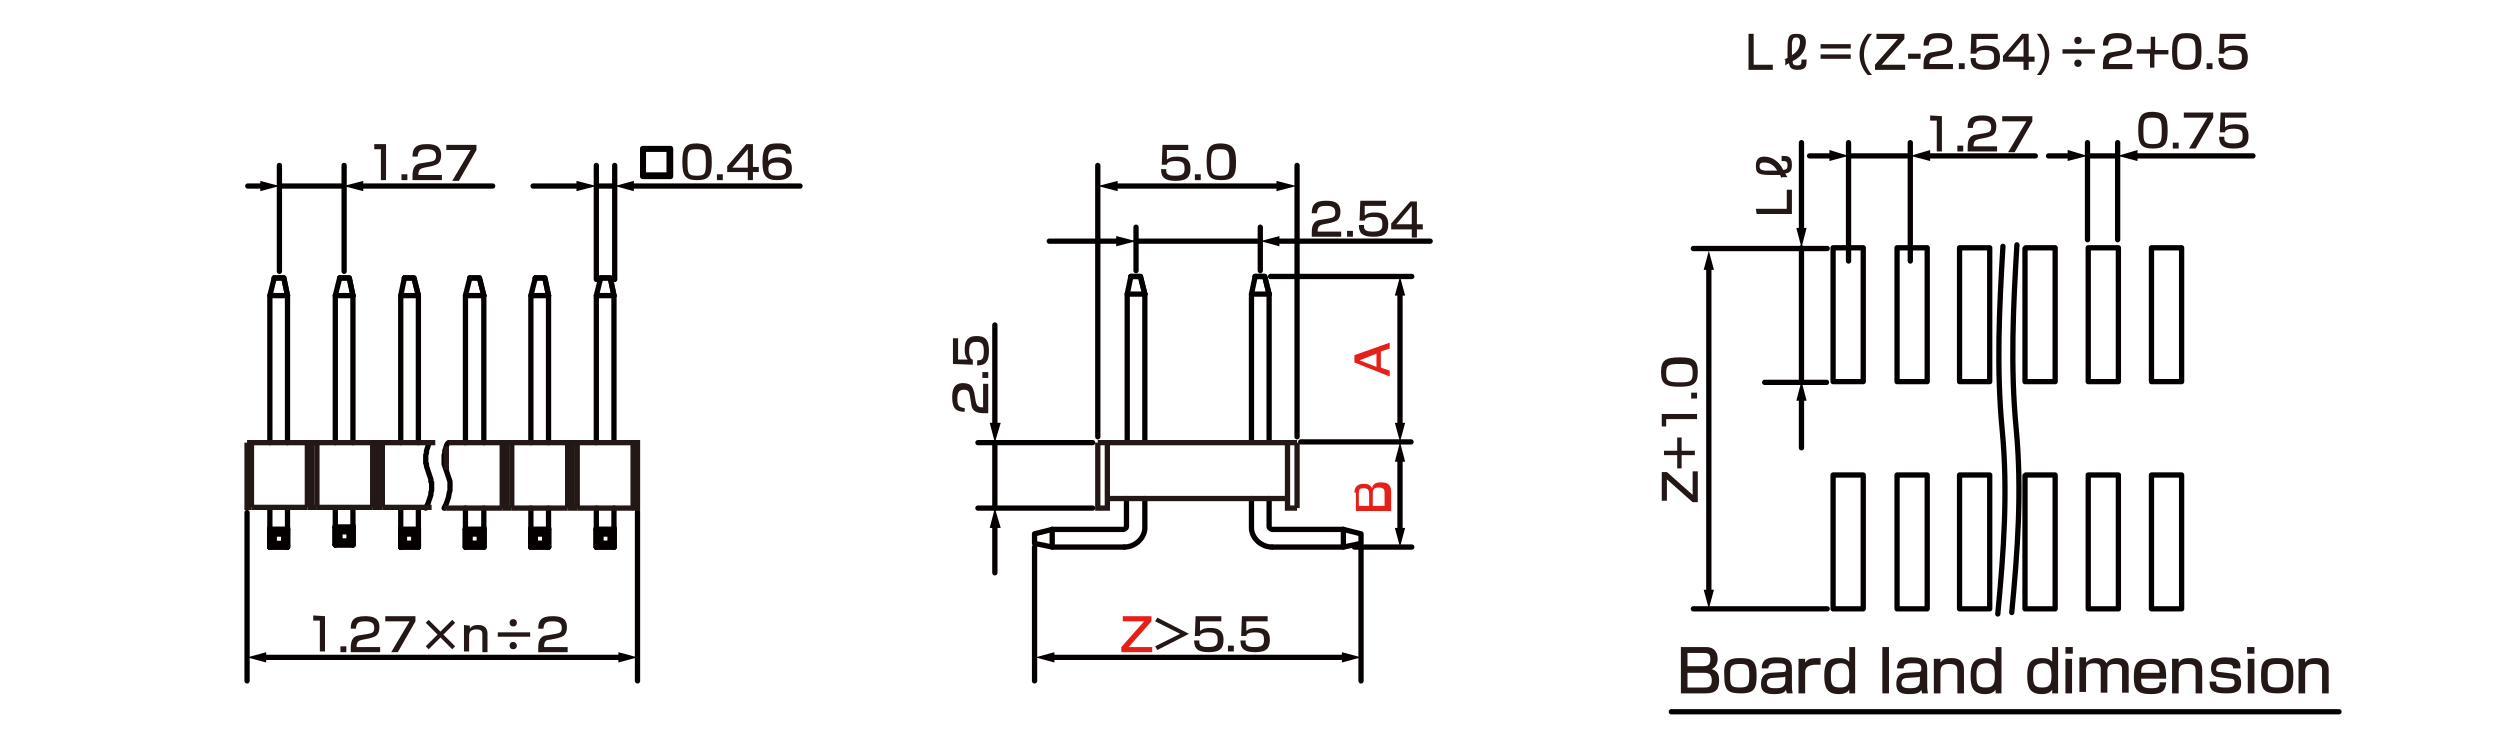 <?xml version="1.0" encoding="utf-8"?>
<!-- Generator: Adobe Illustrator 24.2.3, SVG Export Plug-In . SVG Version: 6.00 Build 0)  -->
<svg version="1.1" id="レイヤー_1" xmlns="http://www.w3.org/2000/svg" xmlns:xlink="http://www.w3.org/1999/xlink" x="0px" width="340" height="99.6"
	 y="0px" viewBox="0 0 340 99.6" style="enable-background:new 0 0 340 99.6;" xml:space="preserve">
<style type="text/css">
	.st0{fill:none;stroke:#040000;stroke-width:0.72;stroke-linecap:round;stroke-linejoin:round;stroke-miterlimit:10;}
	.st1{fill:#231815;}
	.st2{fill:none;stroke:#040000;stroke-width:0.72;stroke-linecap:round;stroke-linejoin:round;}
	.st3{fill:#040000;}
	.st4{fill:#E61F19;}
	.st5{fill:none;stroke:#231815;stroke-width:0.72;stroke-miterlimit:10;}
</style>
<g id="MH0305">
	<g>
		<path class="st0" d="M91.2,20.2V24h-3.8v-3.8H91.2z M87.5,20.3v3.5H91v-3.5H87.5z"/>
	</g>
	<g>
		<path class="st1" d="M180,30.5c-0.4,0.1-0.8,0.2-0.8,0.9v0.1h3.2v0.7h-4v-0.5c0-0.8,0.1-1.7,1.2-1.8l1.2-0.2
			c0.5-0.1,0.8-0.2,0.8-0.8c0-0.6-0.3-0.9-1.2-0.9c-1,0-1.2,0.2-1.3,1h-0.7c0-1,0.3-1.7,1.9-1.7c0.9,0,2,0.1,2,1.5
			c0,0.6-0.2,1-0.5,1.2c-0.2,0.1-0.4,0.2-0.8,0.3L180,30.5z"/>
		<path class="st1" d="M184,31.4v0.8h-0.8v-0.8C183.2,31.4,184,31.4,184,31.4z"/>
		<path class="st1" d="M188.5,27.4V28h-2.9v1.3c0.2-0.1,0.4-0.4,1.4-0.4s1.8,0.3,1.8,1.6c0,1.1-0.4,1.7-2,1.7c-1.4,0-2-0.4-2-1.6
			h0.7c0,0.5,0,0.9,1.2,0.9c0.9,0,1.3-0.2,1.3-0.9c0-0.6,0-1.1-1.2-1.1c-1,0-1.2,0.3-1.2,0.5h-0.7l0.1-2.7h3.5V27.4z"/>
		<path class="st1" d="M192.7,27.4v3.1h0.8v0.7h-0.8v1.1H192v-1.1h-2.8v-0.8l2.6-3H192.7z M192,28l-2.1,2.5h2.1V28z"/>
	</g>
	<g>
		<path class="st1" d="M96.8,22.1c0,1.8-0.4,2.4-2,2.4s-2-0.6-2-2.5s0.4-2.5,2-2.5C96.5,19.6,96.8,20.2,96.8,22.1z M93.5,22.1
			c0,1.5,0.1,1.8,1.3,1.8c1.1,0,1.2-0.3,1.2-1.8c0-1.6-0.2-1.8-1.3-1.8C93.6,20.3,93.5,20.5,93.5,22.1z"/>
		<path class="st1" d="M98.3,23.7v0.8h-0.8v-0.8H98.3z"/>
		<path class="st1" d="M102.4,19.6v3.1h0.8v0.7h-0.8v1.1h-0.7v-1.1h-2.8v-0.8l2.6-3C101.5,19.6,102.4,19.6,102.4,19.6z M101.7,20.3
			l-2.1,2.5h2.1V20.3z"/>
		<path class="st1" d="M106.9,21c0-0.3,0-0.7-1.1-0.7c-0.8,0-1.1,0.2-1.2,0.5c-0.1,0.2-0.2,0.5-0.1,1.1c0.3-0.4,0.9-0.5,1.4-0.5
			c0.8,0,1.8,0.2,1.8,1.5c0,1.1-0.6,1.6-2,1.6c-1.6,0-2-0.7-2-2.5c0-2.3,0.8-2.5,2.1-2.5c0.6,0,1.8,0,1.8,1.4h-0.7V21z M104.5,23
			c0,0.8,0.6,0.9,1.2,0.9c1.1,0,1.2-0.3,1.2-0.9c0-0.5-0.2-0.9-1.2-0.9C104.6,22.1,104.5,22.5,104.5,23z"/>
	</g>
	<g>
		<path class="st1" d="M132.7,54.6c0.1,0.4,0.2,0.8,0.9,0.8h0.1v-3.2h0.7v4h-0.5c-0.8,0-1.7-0.1-1.8-1.2l-0.2-1.2
			c-0.1-0.5-0.2-0.8-0.8-0.8s-0.9,0.3-0.9,1.2c0,1,0.2,1.2,1,1.3V56c-1,0-1.7-0.3-1.7-1.9c0-0.9,0.1-2,1.5-2c0.6,0,1,0.2,1.2,0.5
			c0.1,0.2,0.2,0.4,0.3,0.8L132.7,54.6z"/>
		<path class="st1" d="M133.6,50.6h0.8v0.8h-0.8V50.6z"/>
		<path class="st1" d="M129.6,46h0.7v2.9h1.3c-0.1-0.2-0.4-0.4-0.4-1.4s0.3-1.8,1.6-1.8c1.1,0,1.7,0.4,1.7,2c0,1.4-0.4,2-1.6,2V49
			c0.5,0,0.9,0,0.9-1.2c0-0.9-0.2-1.3-0.9-1.3c-0.6,0-1.1,0-1.1,1.2c0,1,0.3,1.2,0.5,1.2v0.7l-2.7-0.1V46z"/>
	</g>
	<g>
		<path class="st1" d="M161.6,19.7v0.7h-2.9v1.3c0.2-0.1,0.4-0.4,1.4-0.4s1.8,0.3,1.8,1.6c0,1.1-0.4,1.7-2,1.7c-1.4,0-2-0.4-2-1.6
			h0.7c0,0.5,0,0.9,1.2,0.9c0.9,0,1.3-0.2,1.3-0.9c0-0.6,0-1.1-1.2-1.1c-1,0-1.2,0.3-1.2,0.5H158l0.1-2.7H161.6z"/>
		<path class="st1" d="M163.3,23.7v0.8h-0.8v-0.8H163.3z"/>
		<path class="st1" d="M168.1,22.1c0,1.8-0.4,2.4-2,2.4s-2-0.6-2-2.5s0.4-2.5,2-2.5C167.7,19.6,168.1,20.2,168.1,22.1z M164.7,22.1
			c0,1.5,0.1,1.8,1.3,1.8c1.1,0,1.2-0.3,1.2-1.8c0-1.6-0.2-1.8-1.3-1.8C164.9,20.3,164.7,20.5,164.7,22.1z"/>
	</g>
	<line class="st0" x1="38" y1="25.3" x2="46.7" y2="25.3"/>
	<line class="st0" x1="46.8" y1="36.9" x2="46.8" y2="22.5"/>
	<line class="st0" x1="38" y1="36.9" x2="38" y2="22.5"/>
	<line class="st0" x1="81.1" y1="25.3" x2="83.6" y2="25.3"/>
	<line class="st0" x1="83.6" y1="38" x2="83.6" y2="22.5"/>
	<line class="st0" x1="81.1" y1="38" x2="81.1" y2="22.5"/>
	<line class="st0" x1="86.7" y1="69.6" x2="86.7" y2="92.6"/>
	<line class="st0" x1="33.6" y1="69.7" x2="33.6" y2="92.6"/>
	<g>
		<path class="st0" d="M39.1,40.2v20V40.2z"/>
		<line class="st0" x1="36.7" y1="40.2" x2="36.7" y2="60.2"/>
		<polyline class="st0" points="37.3,37.8 38.6,37.8 39.1,40.2 		"/>
		<polygon class="st0" points="39.1,40.2 36.7,40.2 37.3,37.8 36.7,40.2 		"/>
		<polyline class="st0" points="39.1,40.2 38.6,37.8 37.3,37.8 		"/>
	</g>
	<g>
		<line class="st0" x1="37.3" y1="72.6" x2="36.7" y2="72"/>
		<line class="st0" x1="37.3" y1="73.9" x2="36.7" y2="74.4"/>
		<line class="st0" x1="36.7" y1="72" x2="39.1" y2="72"/>
		<polyline class="st0" points="36.7,72 36.7,74.4 39.1,74.4 		"/>
		<line class="st0" x1="37.3" y1="72.6" x2="38.6" y2="72.6"/>
		<polyline class="st0" points="37.3,72.6 37.3,73.9 38.6,73.9 		"/>
		<polyline class="st0" points="39.1,72 38.6,72.6 38.6,73.9 		"/>
		<line class="st0" x1="38.6" y1="73.9" x2="39.1" y2="74.4"/>
		<polyline class="st0" points="39.1,71.8 39.1,74.4 39.1,72 		"/>
		<line class="st0" x1="36.7" y1="71.8" x2="36.7" y2="74.4"/>
		<line class="st0" x1="37.3" y1="72.6" x2="36.7" y2="72"/>
		<line class="st0" x1="37.3" y1="73.9" x2="36.7" y2="74.4"/>
		<line class="st0" x1="36.7" y1="72" x2="39.1" y2="72"/>
		<polyline class="st0" points="36.7,72 36.7,74.4 39.1,74.4 		"/>
		<line class="st0" x1="37.3" y1="72.6" x2="38.6" y2="72.6"/>
		<polyline class="st0" points="39.1,74.4 39.1,72 38.6,72.6 38.6,73.9 		"/>
		<line class="st0" x1="36.7" y1="69.1" x2="36.7" y2="74.4"/>
		<line class="st0" x1="39.1" y1="71.8" x2="39.1" y2="74.4"/>
		<line class="st0" x1="39.1" y1="69.1" x2="39.1" y2="74.4"/>
	</g>
	<g>
		<path class="st0" d="M48,40.2v20V40.2z"/>
		<line class="st0" x1="45.6" y1="40.2" x2="45.6" y2="60.2"/>
		<polyline class="st0" points="46.2,37.8 47.5,37.8 48,40.2 		"/>
		<polygon class="st0" points="48,40.2 45.6,40.2 46.2,37.8 45.6,40.2 		"/>
		<polyline class="st0" points="48,40.2 47.5,37.8 46.2,37.8 		"/>
	</g>
	<g>
		<line class="st0" x1="46.2" y1="72.3" x2="45.6" y2="71.7"/>
		<line class="st0" x1="46.2" y1="73.6" x2="45.6" y2="74.1"/>
		<line class="st0" x1="45.6" y1="71.7" x2="48" y2="71.7"/>
		<polyline class="st0" points="45.6,71.7 45.6,74.1 48,74.1 		"/>
		<line class="st0" x1="46.2" y1="72.3" x2="47.5" y2="72.3"/>
		<polyline class="st0" points="46.2,72.3 46.2,73.6 47.5,73.6 		"/>
		<polyline class="st0" points="48,71.7 47.5,72.3 47.5,73.6 		"/>
		<line class="st0" x1="47.5" y1="73.6" x2="48" y2="74.1"/>
		<polyline class="st0" points="48,71.5 48,74.1 48,71.7 		"/>
		<line class="st0" x1="45.6" y1="71.5" x2="45.6" y2="74.1"/>
		<line class="st0" x1="46.2" y1="72.3" x2="45.6" y2="71.7"/>
		<line class="st0" x1="46.2" y1="73.6" x2="45.6" y2="74.1"/>
		<line class="st0" x1="45.6" y1="71.7" x2="48" y2="71.7"/>
		<polyline class="st0" points="45.6,71.7 45.6,74.1 48,74.1 		"/>
		<line class="st0" x1="46.2" y1="72.3" x2="47.5" y2="72.3"/>
		<polyline class="st0" points="46.2,72.3 46.2,73.6 47.5,73.6 		"/>
		<polyline class="st0" points="48,74.1 48,71.7 47.5,72.3 47.5,73.6 		"/>
		<line class="st0" x1="45.6" y1="69.1" x2="45.6" y2="74.1"/>
		<line class="st0" x1="48" y1="71.5" x2="48" y2="74.1"/>
		<line class="st0" x1="48" y1="69.1" x2="48" y2="74.1"/>
	</g>
	<g>
		<path class="st0" d="M56.9,40.2v20V40.2z"/>
		<line class="st0" x1="54.5" y1="40.2" x2="54.5" y2="60.2"/>
		<polyline class="st0" points="55,37.8 56.3,37.8 56.9,40.2 		"/>
		<polygon class="st0" points="56.9,40.2 54.5,40.2 55,37.8 54.5,40.2 		"/>
		<polyline class="st0" points="56.9,40.2 56.3,37.8 55,37.8 		"/>
	</g>
	<g>
		<line class="st0" x1="55" y1="72.6" x2="54.5" y2="72"/>
		<line class="st0" x1="55" y1="73.9" x2="54.5" y2="74.4"/>
		<line class="st0" x1="54.5" y1="72" x2="56.9" y2="72"/>
		<polyline class="st0" points="54.5,72 54.5,74.4 56.9,74.4 		"/>
		<line class="st0" x1="55" y1="72.6" x2="56.3" y2="72.6"/>
		<polyline class="st0" points="55,72.6 55,73.9 56.3,73.9 		"/>
		<polyline class="st0" points="56.9,72 56.3,72.6 56.3,73.9 		"/>
		<line class="st0" x1="56.3" y1="73.9" x2="56.9" y2="74.4"/>
		<polyline class="st0" points="56.9,71.8 56.9,74.4 56.9,72 		"/>
		<line class="st0" x1="54.5" y1="71.8" x2="54.5" y2="74.4"/>
		<line class="st0" x1="55" y1="72.6" x2="54.5" y2="72"/>
		<line class="st0" x1="55" y1="73.9" x2="54.5" y2="74.4"/>
		<line class="st0" x1="54.5" y1="72" x2="56.9" y2="72"/>
		<polyline class="st0" points="54.5,72 54.5,74.4 56.9,74.4 		"/>
		<line class="st0" x1="55" y1="72.6" x2="56.3" y2="72.6"/>
		<polyline class="st0" points="55,72.6 55,73.9 56.3,73.9 		"/>
		<polyline class="st0" points="56.9,74.4 56.9,72 56.3,72.6 56.3,73.9 		"/>
		<line class="st0" x1="54.5" y1="69.1" x2="54.5" y2="74.4"/>
		<line class="st0" x1="56.9" y1="71.8" x2="56.9" y2="74.4"/>
		<line class="st0" x1="56.9" y1="69.1" x2="56.9" y2="74.4"/>
	</g>
	<g>
		<path class="st0" d="M65.8,40.2v20V40.2z"/>
		<line class="st0" x1="63.3" y1="40.2" x2="63.3" y2="60.2"/>
		<polyline class="st0" points="63.9,37.8 65.2,37.8 65.8,40.2 		"/>
		<polygon class="st0" points="65.8,40.2 63.3,40.2 63.9,37.8 63.3,40.2 		"/>
		<polyline class="st0" points="65.8,40.2 65.2,37.8 63.9,37.8 		"/>
	</g>
	<g>
		<line class="st0" x1="63.9" y1="72.6" x2="63.3" y2="72"/>
		<line class="st0" x1="63.9" y1="73.9" x2="63.3" y2="74.4"/>
		<line class="st0" x1="63.3" y1="72" x2="65.8" y2="72"/>
		<polyline class="st0" points="63.3,72 63.3,74.4 65.8,74.4 		"/>
		<line class="st0" x1="63.9" y1="72.6" x2="65.2" y2="72.6"/>
		<polyline class="st0" points="63.9,72.6 63.9,73.9 65.2,73.9 		"/>
		<polyline class="st0" points="65.8,72 65.2,72.6 65.2,73.9 		"/>
		<line class="st0" x1="65.2" y1="73.9" x2="65.8" y2="74.4"/>
		<polyline class="st0" points="65.8,71.8 65.8,74.4 65.8,72 		"/>
		<line class="st0" x1="63.3" y1="71.8" x2="63.3" y2="74.4"/>
		<line class="st0" x1="63.9" y1="72.6" x2="63.3" y2="72"/>
		<line class="st0" x1="63.9" y1="73.9" x2="63.3" y2="74.4"/>
		<line class="st0" x1="63.3" y1="72" x2="65.8" y2="72"/>
		<polyline class="st0" points="63.3,72 63.3,74.4 65.8,74.4 		"/>
		<line class="st0" x1="63.9" y1="72.6" x2="65.2" y2="72.6"/>
		<polyline class="st0" points="63.9,72.6 63.9,73.9 65.2,73.9 		"/>
		<polyline class="st0" points="65.8,74.4 65.8,72 65.2,72.6 65.2,73.9 		"/>
		<line class="st0" x1="63.3" y1="69.1" x2="63.3" y2="74.4"/>
		<line class="st0" x1="65.8" y1="71.8" x2="65.8" y2="74.4"/>
		<line class="st0" x1="65.8" y1="69.1" x2="65.8" y2="74.4"/>
	</g>
	<g>
		<path class="st0" d="M74.6,40.2v20V40.2z"/>
		<line class="st0" x1="72.2" y1="40.2" x2="72.2" y2="60.2"/>
		<polyline class="st0" points="72.8,37.8 74.1,37.8 74.6,40.2 		"/>
		<polygon class="st0" points="74.6,40.2 72.2,40.2 72.8,37.8 72.2,40.2 		"/>
		<polyline class="st0" points="74.6,40.2 74.1,37.8 72.8,37.8 		"/>
	</g>
	<g>
		<line class="st0" x1="72.8" y1="72.6" x2="72.2" y2="72"/>
		<line class="st0" x1="72.8" y1="73.9" x2="72.2" y2="74.4"/>
		<line class="st0" x1="72.2" y1="72" x2="74.6" y2="72"/>
		<polyline class="st0" points="72.2,72 72.2,74.4 74.6,74.4 		"/>
		<line class="st0" x1="72.8" y1="72.6" x2="74.1" y2="72.6"/>
		<polyline class="st0" points="72.8,72.6 72.8,73.9 74.1,73.9 		"/>
		<polyline class="st0" points="74.6,72 74.1,72.6 74.1,73.9 		"/>
		<line class="st0" x1="74.1" y1="73.9" x2="74.6" y2="74.4"/>
		<polyline class="st0" points="74.6,71.8 74.6,74.4 74.6,72 		"/>
		<line class="st0" x1="72.2" y1="71.8" x2="72.2" y2="74.4"/>
		<line class="st0" x1="72.8" y1="72.6" x2="72.2" y2="72"/>
		<line class="st0" x1="72.8" y1="73.9" x2="72.2" y2="74.4"/>
		<line class="st0" x1="72.2" y1="72" x2="74.6" y2="72"/>
		<polyline class="st0" points="72.2,72 72.2,74.4 74.6,74.4 		"/>
		<line class="st0" x1="72.8" y1="72.6" x2="74.1" y2="72.6"/>
		<polyline class="st0" points="72.8,72.6 72.8,73.9 74.1,73.9 		"/>
		<polyline class="st0" points="74.6,74.4 74.6,72 74.1,72.6 74.1,73.9 		"/>
		<line class="st0" x1="72.2" y1="69.1" x2="72.2" y2="74.4"/>
		<line class="st0" x1="74.6" y1="71.8" x2="74.6" y2="74.4"/>
		<line class="st0" x1="74.6" y1="69.1" x2="74.6" y2="74.4"/>
	</g>
	<g>
		<path class="st0" d="M83.5,40.4v19.7V40.4z"/>
		<line class="st0" x1="81.1" y1="40.2" x2="81.1" y2="60.2"/>
		<polyline class="st0" points="81.7,37.8 83,37.8 83.5,40.2 		"/>
		<polygon class="st0" points="83.5,40.2 81.1,40.2 81.7,37.8 81.1,40.2 		"/>
		<polyline class="st0" points="83.5,40.2 83,37.8 81.7,37.8 		"/>
	</g>
	<g>
		<line class="st0" x1="81.7" y1="72.6" x2="81.1" y2="72"/>
		<line class="st0" x1="81.7" y1="73.9" x2="81.1" y2="74.4"/>
		<line class="st0" x1="81.1" y1="72" x2="83.5" y2="72"/>
		<polyline class="st0" points="81.1,72 81.1,74.4 83.5,74.4 		"/>
		<line class="st0" x1="81.7" y1="72.6" x2="83" y2="72.6"/>
		<polyline class="st0" points="81.7,72.6 81.7,73.9 83,73.9 		"/>
		<polyline class="st0" points="83.5,72 83,72.6 83,73.9 		"/>
		<line class="st0" x1="83" y1="73.9" x2="83.5" y2="74.4"/>
		<polyline class="st0" points="83.5,71.8 83.5,74.4 83.5,72 		"/>
		<line class="st0" x1="81.1" y1="71.8" x2="81.1" y2="74.4"/>
		<line class="st0" x1="81.7" y1="72.6" x2="81.1" y2="72"/>
		<line class="st0" x1="81.7" y1="73.9" x2="81.1" y2="74.4"/>
		<line class="st0" x1="81.1" y1="72" x2="83.5" y2="72"/>
		<polyline class="st0" points="81.1,72 81.1,74.4 83.5,74.4 		"/>
		<line class="st0" x1="81.7" y1="72.6" x2="83" y2="72.6"/>
		<polyline class="st0" points="81.7,72.6 81.7,73.9 83,73.9 		"/>
		<polyline class="st0" points="83.5,74.4 83.5,72 83,72.6 83,73.9 		"/>
		<line class="st0" x1="81.1" y1="69.1" x2="81.1" y2="74.4"/>
		<line class="st0" x1="83.5" y1="71.8" x2="83.5" y2="74.4"/>
		<line class="st0" x1="83.5" y1="69.1" x2="83.5" y2="74.4"/>
	</g>
	<line class="st0" x1="283.9" y1="21.2" x2="288" y2="21.2"/>
	<line class="st0" x1="288" y1="32.6" x2="288" y2="19.4"/>
	<line class="st0" x1="283.9" y1="32.6" x2="283.9" y2="19.4"/>
	<line class="st0" x1="230.3" y1="33.8" x2="248.5" y2="33.8"/>
	<line class="st0" x1="240" y1="52" x2="248.4" y2="52"/>
	<line class="st0" x1="230.3" y1="82.8" x2="248.5" y2="82.8"/>
	<line class="st0" x1="245" y1="33.7" x2="245" y2="51.8"/>
	<path class="st0" d="M274.3,33.3c-0.5,8.4-0.9,16.6-0.1,25s0.2,16.6-0.6,25"/>
	<polyline class="st0" points="275.4,64.7 275.4,82.8 279.5,82.8 279.5,64.6 275.5,64.6 	"/>
	<rect x="284" y="64.6" class="st0" width="4.1" height="18.2"/>
	<rect x="292.6" y="64.6" class="st0" width="4.1" height="18.2"/>
	<polyline class="st0" points="275.5,33.7 279.5,33.7 279.5,51.9 275.4,51.9 275.4,33.8 	"/>
	<rect x="284" y="33.7" class="st0" width="4.1" height="18.2"/>
	<rect x="292.6" y="33.7" class="st0" width="4.1" height="18.2"/>
	<path class="st0" d="M272.4,33.5c-0.5,8.5-0.9,16.6-0.1,25s0.2,16.6-0.6,25"/>
	<rect x="249.3" y="64.6" class="st0" width="4.1" height="18.2"/>
	<rect x="258" y="64.6" class="st0" width="4.1" height="18.2"/>
	<rect x="266.5" y="64.6" class="st0" width="4.1" height="18.2"/>
	<rect x="249.3" y="33.7" class="st0" width="4.1" height="18.2"/>
	<rect x="258" y="33.7" class="st0" width="4.1" height="18.2"/>
	<rect x="266.5" y="33.7" class="st0" width="4.1" height="18.2"/>
	<line class="st0" x1="185.1" y1="74.4" x2="185.1" y2="92.6"/>
	<line class="st0" x1="154.5" y1="30.9" x2="154.5" y2="36.8"/>
	<line class="st0" x1="171.4" y1="30.9" x2="171.4" y2="36.8"/>
	<line class="st0" x1="140.7" y1="74.4" x2="140.7" y2="92.6"/>
	<line class="st0" x1="172.8" y1="37.6" x2="192" y2="37.6"/>
	<line class="st0" x1="184.2" y1="74.4" x2="192" y2="74.4"/>
	<line class="st0" x1="176.9" y1="60.1" x2="191.9" y2="60.1"/>
	<line class="st0" x1="135.3" y1="69.1" x2="135.3" y2="60.2"/>
	<line class="st0" x1="148.6" y1="60.2" x2="133" y2="60.2"/>
	<line class="st0" x1="148.6" y1="69.1" x2="133" y2="69.1"/>
	<g>
		<polyline class="st0" points="152.9,74.4 143.1,74.4 143.1,72 		"/>
		<path class="st0" d="M143.1,72h9.7c0,0,0.4-0.1,0.4-0.4c0-0.4,0-3.8,0-3.8"/>
		<polyline class="st0" points="143.1,72 140.7,72.6 140.7,73.9 143.1,74.4 		"/>
		<path class="st0" d="M152.9,74.4c1.4,0,2.7-1.1,2.8-2.5v-4.1"/>
	</g>
	<g>
		<polyline class="st0" points="173,74.4 182.7,74.4 182.7,72 		"/>
		<path class="st0" d="M182.7,72H173c0,0-0.4-0.1-0.4-0.4c0-0.4,0-3.8,0-3.8"/>
		<polyline class="st0" points="182.7,72 185.1,72.6 185.1,73.9 182.7,74.4 		"/>
		<path class="st0" d="M173,74.4c-1.4,0-2.7-1.1-2.8-2.5v-4.1"/>
	</g>
	<line class="st0" x1="176.4" y1="59.4" x2="176.4" y2="22.5"/>
	<line class="st0" x1="149.3" y1="59.4" x2="149.3" y2="22.5"/>
	<g>
		<path class="st1" d="M44.2,83.8v4.8h-0.7v-4.2h-0.9v-0.7L44.2,83.8L44.2,83.8z"/>
		<path class="st1" d="M47.1,87.9v0.8h-0.8v-0.8H47.1z"/>
		<path class="st1" d="M49.3,87c-0.4,0.1-0.8,0.2-0.8,0.9V88h3.2v0.7h-4v-0.5c0-0.8,0.1-1.7,1.2-1.8l1.2-0.2
			c0.5-0.1,0.8-0.2,0.8-0.8c0-0.6-0.3-0.9-1.2-0.9c-1,0-1.2,0.2-1.3,1h-0.7c0-1,0.3-1.7,1.9-1.7c0.9,0,2,0.1,2,1.5
			c0,0.6-0.2,1-0.5,1.2c-0.2,0.1-0.4,0.2-0.8,0.3L49.3,87z"/>
		<path class="st1" d="M56.5,83.8v0.7l-2.4,4.2h-0.9l2.5-4.2h-3.3v-0.7H56.5z"/>
		<path class="st1" d="M61.5,84.3l0.4,0.4l-1.6,1.6l1.6,1.6l-0.4,0.4l-1.6-1.6l-1.6,1.6l-0.4-0.4l1.6-1.6l-1.6-1.6l0.4-0.4l1.6,1.6
			L61.5,84.3z"/>
		<path class="st1" d="M63.9,85.1v0.4C64.2,85,64.8,85,65,85c0.3,0,1.3,0,1.3,1.2v2.5h-0.7v-2.4c0-0.3,0-0.7-0.8-0.7s-1,0.4-1,0.9
			v2.1h-0.7V85L63.9,85.1L63.9,85.1z"/>
		<path class="st1" d="M72.1,86v0.6h-4.4V86H72.1z M70.3,84.7c0,0.3-0.2,0.5-0.5,0.5s-0.5-0.2-0.5-0.5s0.2-0.5,0.5-0.5
			S70.3,84.4,70.3,84.7z M70.3,87.8c0,0.3-0.2,0.5-0.5,0.5s-0.5-0.2-0.5-0.5s0.2-0.5,0.5-0.5S70.3,87.6,70.3,87.8z"/>
		<path class="st1" d="M74.8,87c-0.4,0-0.8,0.1-0.8,0.9V88h3.2v0.7h-4v-0.5c0-0.8,0.1-1.7,1.2-1.8l1.2-0.2c0.5-0.1,0.8-0.2,0.8-0.8
			c0-0.6-0.3-0.9-1.2-0.9c-1,0-1.2,0.2-1.3,1h-0.7c0-1,0.3-1.7,1.9-1.7c0.9,0,2,0.1,2,1.5c0,0.6-0.2,1-0.5,1.2
			c-0.2,0.1-0.4,0.2-0.8,0.3L74.8,87z"/>
	</g>
	<g>
		<line class="st2" x1="35.8" y1="89.4" x2="84.6" y2="89.4"/>
		<g>
			<polygon class="st3" points="36.2,90.1 33.6,89.4 36.2,88.7 			"/>
		</g>
		<g>
			<polygon class="st3" points="84.1,90.1 86.7,89.4 84.1,88.7 			"/>
		</g>
	</g>
	<g>
		<path class="st1" d="M52.5,19.7v4.8h-0.7v-4.2h-0.9v-0.7h1.6V19.7z"/>
		<path class="st1" d="M55.4,23.7v0.8h-0.8v-0.8H55.4z"/>
		<path class="st1" d="M57.7,22.8c-0.4,0.1-0.8,0.2-0.8,0.9v0.1h3.2v0.7h-4V24c0-0.8,0.1-1.7,1.2-1.8l1.2-0.2
			c0.5-0.1,0.8-0.2,0.8-0.8c0-0.6-0.3-0.9-1.2-0.9c-1,0-1.2,0.2-1.3,1h-0.7c0-1,0.3-1.7,1.9-1.7c0.9,0,2,0.1,2,1.5
			c0,0.6-0.2,1-0.5,1.2c-0.2,0.1-0.4,0.2-0.8,0.3L57.7,22.8z"/>
		<path class="st1" d="M64.8,19.7v0.7l-2.4,4.2h-0.9l2.5-4.2h-3.3v-0.7H64.8z"/>
	</g>
	<g>
		<line class="st2" x1="35.8" y1="25.3" x2="33.7" y2="25.3"/>
		<g>
			<polygon class="st3" points="35.4,24.6 38,25.3 35.4,26 			"/>
		</g>
	</g>
	<g>
		<line class="st2" x1="48.9" y1="25.3" x2="67" y2="25.3"/>
		<g>
			<polygon class="st3" points="49.4,26 46.7,25.3 49.4,24.6 			"/>
		</g>
	</g>
	<g>
		<line class="st2" x1="85.8" y1="25.3" x2="108.8" y2="25.3"/>
		<g>
			<polygon class="st3" points="86.2,26 83.6,25.3 86.2,24.6 			"/>
		</g>
	</g>
	<g>
		<line class="st2" x1="78.9" y1="25.3" x2="72.5" y2="25.3"/>
		<g>
			<polygon class="st3" points="78.4,24.6 81.1,25.3 78.4,26 			"/>
		</g>
	</g>
	<g>
		<line class="st2" x1="135.3" y1="58" x2="135.3" y2="44.2"/>
		<g>
			<polygon class="st3" points="136.1,57.5 135.3,60.2 134.6,57.5 			"/>
		</g>
	</g>
	<g>
		<line class="st2" x1="135.3" y1="71.3" x2="135.3" y2="77.9"/>
		<g>
			<polygon class="st3" points="134.6,71.8 135.3,69.1 136.1,71.8 			"/>
		</g>
	</g>
	<g>
		<line class="st2" x1="143" y1="89.4" x2="183" y2="89.4"/>
		<g>
			<polygon class="st3" points="143.4,90.1 140.8,89.4 143.4,88.7 			"/>
		</g>
		<g>
			<polygon class="st3" points="182.5,90.1 185.1,89.4 182.5,88.7 			"/>
		</g>
	</g>
	<g>
		<line class="st2" x1="151.5" y1="25.3" x2="174.1" y2="25.3"/>
		<g>
			<polygon class="st3" points="152,26 149.3,25.3 152,24.6 			"/>
		</g>
		<g>
			<polygon class="st3" points="173.6,26 176.3,25.3 173.6,24.6 			"/>
		</g>
	</g>
	<line class="st0" x1="154.5" y1="32.8" x2="171.4" y2="32.8"/>
	<g>
		<line class="st2" x1="173.6" y1="32.8" x2="194.5" y2="32.8"/>
		<g>
			<polygon class="st3" points="174,33.5 171.4,32.8 174,32.1 			"/>
		</g>
	</g>
	<g>
		<line class="st2" x1="152.3" y1="32.8" x2="142.7" y2="32.8"/>
		<g>
			<polygon class="st3" points="151.8,32.1 154.5,32.8 151.8,33.5 			"/>
		</g>
	</g>
	<g>
		<path class="st4" d="M189,46.6v0.8l-1.2,0.4V50l1.2,0.4v0.8l-4.8-1.9v-1L189,46.6z M187.2,49.9v-1.8l-2.3,0.9L187.2,49.9z"/>
	</g>
	<g>
		<path class="st4" d="M184.2,67c0-1,0.7-1.2,1.3-1.2c0.4,0,0.9,0.1,1.1,0.6c0.1-0.5,0.4-0.8,1.2-0.8s1.4,0.2,1.4,1.3v2.6h-4.8V67
			H184.2z M184.8,68.8h1.4v-1.6c0-0.7-0.3-0.8-0.8-0.8s-0.6,0.2-0.6,0.7L184.8,68.8L184.8,68.8z M186.8,68.8h1.5V67
			c0-0.4-0.1-0.7-0.8-0.7c-0.8,0-0.8,0.5-0.8,0.8v1.7H186.8z"/>
	</g>
	<g>
		<line class="st2" x1="190.4" y1="39.7" x2="190.4" y2="58"/>
		<g>
			<polygon class="st3" points="189.7,40.2 190.4,37.6 191.1,40.2 			"/>
		</g>
		<g>
			<polygon class="st3" points="189.7,57.5 190.4,60.1 191.1,57.5 			"/>
		</g>
	</g>
	<g>
		<line class="st2" x1="190.4" y1="62.3" x2="190.4" y2="72.2"/>
		<g>
			<polygon class="st3" points="189.7,62.8 190.4,60.1 191.1,62.8 			"/>
		</g>
		<g>
			<polygon class="st3" points="189.7,71.8 190.4,74.4 191.1,71.8 			"/>
		</g>
	</g>
	<g>
		<path class="st1" d="M226,64.2h0.7l3.5,3.1v-3.2h0.7v4.2h-0.7l-3.5-3.1v2.9H226V64.2z"/>
		<path class="st1" d="M228.1,61.9h-1.8v-0.6h1.8v-1.8h0.6v1.8h1.8v0.6h-1.8v1.8h-0.6V61.9z"/>
		<path class="st1" d="M226,56.3h4.8V57h-4.2v1H226V56.3z"/>
		<path class="st1" d="M230,53.4h0.8v0.8H230V53.4z"/>
		<path class="st1" d="M228.5,48.6c1.8,0,2.4,0.4,2.4,2s-0.6,2-2.5,2s-2.5-0.4-2.5-2S226.5,48.6,228.5,48.6z M228.4,52
			c1.5,0,1.8-0.1,1.8-1.3c0-1.1-0.3-1.2-1.8-1.2c-1.6,0-1.8,0.2-1.8,1.3C226.6,51.8,226.9,52,228.4,52z"/>
	</g>
	<g>
		<line class="st2" x1="232.4" y1="36.3" x2="232.4" y2="80.6"/>
		<g>
			<polygon class="st3" points="231.7,36.7 232.4,34.1 233.1,36.7 			"/>
		</g>
		<g>
			<polygon class="st3" points="231.7,80.2 232.4,82.8 233.1,80.2 			"/>
		</g>
	</g>
	<g>
		<line class="st2" x1="245" y1="31.5" x2="245" y2="19.4"/>
		<g>
			<polygon class="st3" points="245.7,31 245,33.7 244.3,31 			"/>
		</g>
	</g>
	<g>
		<line class="st2" x1="245" y1="54" x2="245" y2="60.9"/>
		<g>
			<polygon class="st3" points="244.3,54.5 245,51.8 245.7,54.5 			"/>
		</g>
	</g>
	<g>
		<path class="st1" d="M294.8,17.8c0,1.8-0.4,2.4-2,2.4s-2-0.6-2-2.5s0.4-2.5,2-2.5C294.5,15.3,294.8,15.9,294.8,17.8z M291.5,17.8
			c0,1.5,0.1,1.8,1.3,1.8c1.1,0,1.2-0.3,1.2-1.8c0-1.6-0.2-1.8-1.3-1.8C291.6,16,291.5,16.2,291.5,17.8z"/>
		<path class="st1" d="M296.3,19.4v0.8h-0.8v-0.8H296.3z"/>
		<path class="st1" d="M301,15.3V16l-2.4,4.2h-0.9l2.5-4.2H297v-0.7H301z"/>
		<path class="st1" d="M305.5,15.3V16h-2.9v1.3c0.2-0.1,0.4-0.4,1.4-0.4s1.8,0.3,1.8,1.6c0,1.1-0.4,1.7-2,1.7c-1.4,0-2-0.4-2-1.6
			h0.7c0,0.5,0,0.9,1.2,0.9c0.9,0,1.3-0.2,1.3-0.9c0-0.6,0-1.1-1.2-1.1c-1,0-1.2,0.3-1.2,0.5h-0.7l0.1-2.7H305.5z"/>
	</g>
	<g>
		<line class="st2" x1="290.2" y1="21.2" x2="306.4" y2="21.2"/>
		<g>
			<polygon class="st3" points="290.7,21.9 288,21.2 290.7,20.4 			"/>
		</g>
	</g>
	<g>
		<line class="st2" x1="281.7" y1="21.2" x2="278.6" y2="21.2"/>
		<g>
			<polygon class="st3" points="281.2,20.4 283.9,21.2 281.2,21.9 			"/>
		</g>
	</g>
	<line class="st0" x1="251.4" y1="21.2" x2="259.8" y2="21.2"/>
	<line class="st0" x1="259.8" y1="35.5" x2="259.8" y2="19.4"/>
	<line class="st0" x1="251.4" y1="35.5" x2="251.4" y2="19.4"/>
	<g>
		<line class="st2" x1="249.3" y1="21.2" x2="246.1" y2="21.2"/>
		<g>
			<polygon class="st3" points="248.8,20.4 251.4,21.2 248.8,21.9 			"/>
		</g>
	</g>
	<g>
		<line class="st2" x1="262" y1="21.2" x2="276.8" y2="21.2"/>
		<g>
			<polygon class="st3" points="262.5,21.9 259.8,21.2 262.5,20.4 			"/>
		</g>
	</g>
	<g>
		<path class="st1" d="M264.1,15.8v4.8h-0.7v-4.2h-0.9v-0.7L264.1,15.8L264.1,15.8z"/>
		<path class="st1" d="M267,19.8v0.8h-0.8v-0.8H267z"/>
		<path class="st1" d="M269.2,18.9c-0.4,0.1-0.8,0.2-0.8,0.9v0.1h3.2v0.7h-4v-0.5c0-0.8,0.1-1.7,1.2-1.8l1.2-0.2
			c0.5-0.1,0.8-0.2,0.8-0.8c0-0.6-0.3-0.9-1.2-0.9c-1,0-1.2,0.2-1.3,1h-0.7c0-1,0.3-1.7,1.9-1.7c0.9,0,2,0.1,2,1.5
			c0,0.6-0.2,1-0.5,1.2c-0.2,0.1-0.4,0.2-0.8,0.3L269.2,18.9z"/>
		<path class="st1" d="M276.4,15.8v0.7l-2.4,4.2h-0.9l2.5-4.2h-3.3v-0.7H276.4z"/>
	</g>
	<g>
		<path class="st0" d="M155.7,40v20.1V40z"/>
		<line class="st0" x1="153.3" y1="40" x2="153.3" y2="60.1"/>
		<polyline class="st0" points="153.8,37.6 155.1,37.6 155.7,40 		"/>
		<polygon class="st0" points="155.7,40 153.3,40 153.8,37.6 153.3,40 		"/>
		<polyline class="st0" points="155.7,40 155.1,37.6 153.8,37.6 		"/>
	</g>
	<g>
		<path class="st0" d="M172.6,40v20.1V40z"/>
		<line class="st0" x1="170.2" y1="40" x2="170.2" y2="60.1"/>
		<polyline class="st0" points="170.7,37.6 172,37.6 172.6,40 		"/>
		<polygon class="st0" points="172.6,40 170.2,40 170.7,37.6 170.2,40 		"/>
		<polyline class="st0" points="172.6,40 172,37.6 170.7,37.6 		"/>
	</g>
	<g>
		<line class="st5" x1="149.3" y1="60.2" x2="176.4" y2="60.2"/>
		<line class="st5" x1="150.6" y1="67.8" x2="175.1" y2="67.8"/>
		<polyline class="st5" points="149.3,60.2 149.3,69.1 150.6,69.1 150.6,60.2 		"/>
		<polyline class="st5" points="175.1,60.2 175.1,69.1 176.4,69.1 		"/>
		<line class="st5" x1="176.4" y1="60.2" x2="176.4" y2="69.1"/>
	</g>
	<polyline class="st0" points="60.4,69.1 60.7,68.5 60.8,68.2 60.9,67.9 61,67.6 61.1,67 61.2,66.7 61.2,66.4 61.2,65.9 61.2,65.8 
		61.2,65.6 61.2,65.5 61.1,65.2 61,64.9 60.8,64.3 60.6,63.7 60.5,63.4 60.4,63.1 60.4,63 60.4,62.8 60.4,62.7 60.4,62.2 60.4,61.9 
		60.5,61.6 60.5,61.3 60.6,61 60.7,60.7 60.8,60.4 61,60.2 	"/>
	<polyline class="st0" points="57.9,69.1 58.2,68.5 58.3,68.2 58.4,67.9 58.5,67.6 58.6,67.3 58.6,67 58.7,66.7 58.7,66.4 
		58.7,66.2 58.7,66.1 58.7,65.9 58.7,65.8 58.7,65.6 58.6,65.5 58.6,65.2 58.5,64.9 58.3,64.3 58.1,63.7 58,63.4 58,63.1 57.9,63 
		57.9,62.8 57.9,62.7 57.9,62.2 57.9,61.9 58,61.6 58,61.3 58.1,61 58.3,60.4 58.4,60.2 	"/>
	<g>
		<path class="st5" d="M77.8,69.1"/>
		<path class="st5" d="M60.8,69.1"/>
		<line class="st5" x1="68.3" y1="69.1" x2="60.7" y2="69.1"/>
		<line class="st5" x1="68.3" y1="69.1" x2="69.6" y2="69.1"/>
		<line class="st5" x1="77.2" y1="69.1" x2="69.6" y2="69.1"/>
		<line class="st5" x1="69.6" y1="60.2" x2="69.6" y2="69.1"/>
		<line class="st5" x1="68.3" y1="60.2" x2="68.3" y2="69.1"/>
		<line class="st5" x1="68.9" y1="60.2" x2="68.9" y2="69.1"/>
		<line class="st5" x1="60.7" y1="60.7" x2="60.7" y2="63.9"/>
		<line class="st5" x1="60.4" y1="69.1" x2="60.7" y2="69.1"/>
		<path class="st5" d="M60.1,60.2"/>
		<line class="st5" x1="77.8" y1="60.2" x2="77.8" y2="69.1"/>
		<line class="st5" x1="77.2" y1="60.2" x2="77.2" y2="69.1"/>
		<line class="st5" x1="86.1" y1="60.2" x2="86.1" y2="69.1"/>
		<line class="st5" x1="77.8" y1="60.2" x2="77.8" y2="69.1"/>
		<line class="st5" x1="77.2" y1="60.2" x2="77.2" y2="69.1"/>
		<line class="st5" x1="78.5" y1="60.2" x2="78.5" y2="69.1"/>
		<line class="st5" x1="86.1" y1="69.1" x2="78.5" y2="69.1"/>
		<line class="st5" x1="77.2" y1="69.1" x2="78.5" y2="69.1"/>
		<polyline class="st5" points="61,60.2 86.7,60.2 86.7,69.1 86,69.1 		"/>
	</g>
	<g>
		<path class="st5" d="M51.3,69"/>
		<path class="st5" d="M34.3,69.1"/>
		<line class="st5" x1="41.8" y1="69" x2="34.2" y2="69"/>
		<line class="st5" x1="41.8" y1="69" x2="43.1" y2="69"/>
		<line class="st5" x1="50.7" y1="69" x2="43.1" y2="69"/>
		<line class="st5" x1="43.1" y1="60.2" x2="43.1" y2="69"/>
		<line class="st5" x1="41.8" y1="60.2" x2="41.8" y2="69"/>
		<line class="st5" x1="42.4" y1="60.2" x2="42.4" y2="69"/>
		<line class="st5" x1="34.2" y1="60.2" x2="34.2" y2="69"/>
		<polyline class="st5" points="33.6,60.2 33.6,69 34.2,69 		"/>
		<line class="st5" x1="51.3" y1="60.2" x2="51.3" y2="69"/>
		<line class="st5" x1="50.7" y1="60.2" x2="50.7" y2="69"/>
		<line class="st5" x1="51.3" y1="60.2" x2="51.3" y2="69"/>
		<line class="st5" x1="50.7" y1="60.2" x2="50.7" y2="69"/>
		<line class="st5" x1="52" y1="60.2" x2="52" y2="69"/>
		<line class="st5" x1="58.7" y1="69" x2="52" y2="69"/>
		<line class="st5" x1="50.7" y1="69" x2="52" y2="69"/>
		<line class="st5" x1="33.6" y1="60.2" x2="59.2" y2="60.2"/>
	</g>
	<g>
		<path class="st4" d="M156.6,83.8v0.7l-3.1,3.5h3.2v0.7h-4.2V88l3.1-3.5h-2.9v-0.7H156.6z"/>
		<path class="st1" d="M161.7,86.2l-4.3,2.2l-0.3-0.5l3.4-1.7l-3.4-1.7l0.3-0.5L161.7,86.2z"/>
		<path class="st1" d="M166.1,83.8v0.7h-2.9v1.3c0.2-0.1,0.4-0.4,1.4-0.4s1.8,0.3,1.8,1.6c0,1.1-0.4,1.7-2,1.7c-1.4,0-2-0.4-2-1.6
			h0.7c0,0.5,0,0.9,1.2,0.9c0.9,0,1.3-0.2,1.3-0.9c0-0.6,0-1.1-1.2-1.1c-1,0-1.2,0.3-1.2,0.5h-0.7l0.1-2.7H166.1z"/>
		<path class="st1" d="M167.8,87.8v0.8H167v-0.8H167.8z"/>
		<path class="st1" d="M172.4,83.8v0.7h-2.9v1.3c0.2-0.1,0.4-0.4,1.4-0.4s1.8,0.3,1.8,1.6c0,1.1-0.4,1.7-2,1.7c-1.4,0-2-0.4-2-1.6
			h0.7c0,0.5,0,0.9,1.2,0.9c0.9,0,1.3-0.2,1.3-0.9c0-0.6,0-1.1-1.2-1.1c-1,0-1.2,0.3-1.2,0.5h-0.7l0.1-2.7H172.4z"/>
	</g>
	<g>
		<path class="st1" d="M238.8,28.4h4.2v-2.6h0.7v3.3h-4.8L238.8,28.4L238.8,28.4z"/>
		<path class="st1" d="M242.3,24.3c-0.1-0.3-0.2-0.4-0.2-0.5c-0.2,0-0.4,0-0.7,0c-2,0-2.6,0-2.6-1.2c0-0.7,0.2-1.3,1.1-1.3
			c1.6,0,2.4,1.3,2.6,1.8c0.4,0,0.6-0.1,0.6-0.6c0-0.6-0.2-0.6-0.8-0.6v-0.7c0.8,0,1.4,0,1.4,1.2c0,0.9-0.3,1.1-0.9,1.2
			c0.1,0.2,0.2,0.4,0.3,0.5h-0.8V24.3z M239.9,22.1c-0.2,0-0.6,0-0.6,0.5s0.3,0.5,0.7,0.6c0.4,0,0.9,0,1.7,0
			C241.4,22.7,240.9,22.1,239.9,22.1z"/>
	</g>
	<g>
		<path class="st1" d="M238.5,4.6v4.2h2.6v0.7h-3.3V4.6H238.5z"/>
		<path class="st1" d="M242.6,8.1c0.3-0.1,0.4-0.2,0.5-0.2c0-0.2,0-0.4,0-0.7c0-2,0-2.6,1.2-2.6c0.7,0,1.3,0.2,1.3,1.1
			c0,1.6-1.3,2.4-1.8,2.6c0,0.4,0.1,0.6,0.6,0.6c0.6,0,0.6-0.2,0.6-0.8h0.7c0,0.8,0,1.4-1.2,1.4c-0.9,0-1.1-0.3-1.2-0.9
			c-0.2,0.1-0.4,0.2-0.5,0.3V8.1H242.6z M244.8,5.7c0-0.2,0-0.6-0.5-0.6s-0.5,0.3-0.6,0.7c0,0.4,0,0.9,0,1.7
			C244.2,7.2,244.8,6.7,244.8,5.7z"/>
		<path class="st1" d="M251.7,6v0.6h-4.1V6H251.7z M251.7,7.4V8h-4.1V7.4H251.7z"/>
		<path class="st1" d="M254.6,4.6c-0.4,0.5-1.1,1.4-1.1,2.8c0,1.1,0.4,2,1.1,2.8H254c-1.1-1.2-1.1-2.5-1.1-2.8
			c0-0.8,0.2-1.7,1.1-2.8C254,4.6,254.6,4.6,254.6,4.6z"/>
		<path class="st1" d="M259,4.6v0.7l-3.1,3.5h3.2v0.7H255V8.8l3.1-3.5h-2.9V4.6H259z"/>
		<path class="st1" d="M261.2,7.3V8h-1.7V7.3H261.2z"/>
		<path class="st1" d="M263.2,7.7c-0.4,0.1-0.8,0.2-0.8,0.9v0.1h3.2v0.7h-4V8.9c0-0.8,0.1-1.7,1.2-1.8l1.2-0.2
			c0.5-0.1,0.8-0.2,0.8-0.8s-0.3-0.9-1.2-0.9c-1,0-1.2,0.2-1.3,1h-0.7c0-1,0.3-1.7,1.9-1.7c0.9,0,2,0.1,2,1.5c0,0.6-0.2,1-0.5,1.2
			c-0.2,0.1-0.4,0.2-0.8,0.3L263.2,7.7z"/>
		<path class="st1" d="M267.2,8.6v0.8h-0.8V8.6H267.2z"/>
		<path class="st1" d="M271.7,4.6v0.7h-2.9v1.3c0.2-0.1,0.4-0.4,1.4-0.4s1.8,0.3,1.8,1.6c0,1.1-0.4,1.7-2,1.7c-1.4,0-2-0.4-2-1.6
			h0.7c0,0.5,0,0.9,1.2,0.9c0.9,0,1.3-0.2,1.3-0.9c0-0.6,0-1.1-1.2-1.1c-1,0-1.2,0.3-1.2,0.5H268l0.1-2.7
			C268.1,4.6,271.7,4.6,271.7,4.6z"/>
		<path class="st1" d="M275.9,4.6v3.1h0.8v0.7h-0.8v1.1h-0.7V8.4h-2.8V7.6l2.6-3H275.9z M275.2,5.2l-2.1,2.5h2.1V5.2z"/>
		<path class="st1" d="M277.6,4.6c0.9,1.1,1.1,2,1.1,2.8c0,0.4-0.1,1.6-1.1,2.8H277c0.7-0.8,1.1-1.8,1.1-2.8c0-1.4-0.7-2.3-1.1-2.8
			C277,4.6,277.6,4.6,277.6,4.6z"/>
		<path class="st1" d="M284.9,6.7v0.6h-4.4V6.7H284.9z M283.1,5.5c0,0.3-0.2,0.5-0.5,0.5s-0.5-0.2-0.5-0.5s0.2-0.5,0.5-0.5
			S283.1,5.2,283.1,5.5z M283.1,8.6c0,0.3-0.2,0.5-0.5,0.5s-0.5-0.2-0.5-0.5s0.2-0.5,0.5-0.5S283.1,8.3,283.1,8.6z"/>
		<path class="st1" d="M287.6,7.7c-0.4,0.1-0.8,0.2-0.8,0.9v0.1h3.2v0.7h-4V8.9c0-0.8,0.1-1.7,1.2-1.8l1.2-0.2
			c0.5-0.1,0.8-0.2,0.8-0.8s-0.3-0.9-1.2-0.9c-1,0-1.2,0.2-1.3,1H286c0-1,0.3-1.7,1.9-1.7c0.9,0,2,0.1,2,1.5c0,0.6-0.2,1-0.5,1.2
			c-0.2,0.1-0.4,0.2-0.8,0.3L287.6,7.7z"/>
		<path class="st1" d="M292.5,6.7V5h0.6v1.8h1.8v0.6H293v1.8h-0.6V7.3h-1.8V6.7H292.5z"/>
		<path class="st1" d="M299.4,7.1c0,1.8-0.4,2.4-2,2.4s-2-0.6-2-2.5s0.4-2.5,2-2.5C299.1,4.5,299.4,5.2,299.4,7.1z M296.1,7
			c0,1.5,0.1,1.8,1.3,1.8c1.1,0,1.2-0.3,1.2-1.8c0-1.6-0.2-1.8-1.3-1.8C296.3,5.2,296.1,5.5,296.1,7z"/>
		<path class="st1" d="M300.9,8.6v0.8h-0.8V8.6H300.9z"/>
		<path class="st1" d="M305.4,4.6v0.7h-2.9v1.3c0.2-0.1,0.4-0.4,1.4-0.4s1.8,0.3,1.8,1.6c0,1.1-0.4,1.7-2,1.7c-1.4,0-2-0.4-2-1.6
			h0.7c0,0.5,0,0.9,1.2,0.9c0.9,0,1.3-0.2,1.3-0.9c0-0.6,0-1.1-1.2-1.1c-1,0-1.2,0.3-1.2,0.5h-0.7l0.1-2.7
			C301.9,4.6,305.4,4.6,305.4,4.6z"/>
	</g>
</g>
<line class="st0" x1="227.3" y1="96.8" x2="318.1" y2="96.8"/>
<g>
	<path class="st1" d="M232,88c1.3,0,1.6,0.9,1.6,1.6c0,0.6-0.2,1.1-0.8,1.4c0.6,0.2,1,0.5,1,1.5c0,1.1-0.3,1.8-1.8,1.8h-3.4V88H232z
		 M229.5,88.8v1.8h2.1c0.9,0,1-0.4,1-1c0-0.7-0.3-0.8-1-0.8H229.5z M229.5,91.5v2h2.3c0.6,0,1-0.1,1-1c0-1-0.7-1-1.1-1H229.5z"/>
	<path class="st1" d="M236.6,89.5c1.6,0,2.3,0.3,2.3,2.3c0,1.7-0.2,2.5-2.1,2.5c-1.8,0-2.3-0.4-2.3-2.4
		C234.4,90.3,234.7,89.5,236.6,89.5z M236.6,93.5c1.2,0,1.3-0.3,1.3-1.7c0-1.3-0.2-1.5-1.3-1.5c-1.3,0-1.3,0.4-1.3,1.6
		C235.3,93.2,235.4,93.5,236.6,93.5z"/>
	<path class="st1" d="M243.7,93.3c0,0.6,0.1,0.9,0.1,1H243c0-0.2-0.1-0.3-0.1-0.5c-0.2,0.4-0.6,0.6-1.6,0.6c-0.9,0-1.8-0.1-1.8-1.4
		c0-0.3,0-1.4,1.3-1.5l1.7-0.1c0.2,0,0.4,0,0.4-0.5c0-0.6-0.3-0.7-1.2-0.7c-0.8,0-1.2,0.1-1.2,0.7h-0.9c0-1.3,0.9-1.5,2-1.5
		c1.4,0,2.1,0.3,2.1,1.5V93.3z M242.9,91.9c-0.1,0.2-0.4,0.2-0.4,0.2l-1.4,0.1c-0.7,0-0.8,0.4-0.8,0.7c0,0.6,0.5,0.7,1.1,0.7
		c0.8,0,1.4-0.1,1.4-1V91.9z"/>
	<path class="st1" d="M245.5,89.6l0,0.5c0.4-0.6,1-0.6,2.1-0.6v0.9c-0.3,0-0.4,0-0.6,0c-0.3,0-1.5,0-1.5,1v2.9h-0.9v-4.7H245.5z"/>
	<path class="st1" d="M252.3,88v6.3h-0.8l0-0.5c-0.2,0.3-0.6,0.6-1.4,0.6c-1.7,0-2-1-2-2.5c0-1.6,0.4-2.4,2-2.4c0.6,0,1,0.1,1.4,0.5
		V88H252.3z M249,91.8c0,1.2,0.1,1.7,1.2,1.7c1,0,1.3-0.3,1.3-1.6c0-1.2-0.2-1.7-1.2-1.7C249.2,90.3,249,90.7,249,91.8z"/>
	<path class="st1" d="M256.9,88v6.3H256V88H256.9z"/>
	<path class="st1" d="M262.1,93.3c0,0.6,0.1,0.9,0.1,1h-0.8c0-0.2-0.1-0.3-0.1-0.5c-0.2,0.4-0.6,0.6-1.6,0.6c-0.9,0-1.8-0.1-1.8-1.4
		c0-0.3,0-1.4,1.3-1.5l1.7-0.1c0.2,0,0.4,0,0.4-0.5c0-0.6-0.3-0.7-1.2-0.7c-0.8,0-1.2,0.1-1.2,0.7H258c0-1.3,0.9-1.5,2-1.5
		c1.4,0,2.1,0.3,2.1,1.5V93.3z M261.2,91.9c-0.1,0.2-0.4,0.2-0.4,0.2l-1.4,0.1c-0.7,0-0.8,0.4-0.8,0.7c0,0.6,0.5,0.7,1.1,0.7
		c0.8,0,1.4-0.1,1.4-1V91.9z"/>
	<path class="st1" d="M263.9,89.6l0,0.5c0.4-0.6,1.1-0.6,1.5-0.6c0.4,0,1.7,0,1.7,1.6v3.2h-0.9v-3.1c0-0.4,0-0.9-1.1-0.9
		c-1.1,0-1.2,0.5-1.2,1.2v2.8H263v-4.7H263.9z"/>
	<path class="st1" d="M272.2,88v6.3h-0.8l0-0.5c-0.2,0.3-0.6,0.6-1.4,0.6c-1.7,0-2-1-2-2.5c0-1.6,0.4-2.4,2-2.4c0.6,0,1,0.1,1.4,0.5
		V88H272.2z M268.8,91.8c0,1.2,0.1,1.7,1.2,1.7c1,0,1.3-0.3,1.3-1.6c0-1.2-0.2-1.7-1.2-1.7C269,90.3,268.8,90.7,268.8,91.8z"/>
	<path class="st1" d="M279.9,88v6.3h-0.8l0-0.5c-0.2,0.3-0.6,0.6-1.4,0.6c-1.7,0-2-1-2-2.5c0-1.6,0.4-2.4,2-2.4c0.6,0,1,0.1,1.4,0.5
		V88H279.9z M276.5,91.8c0,1.2,0.1,1.7,1.2,1.7c1,0,1.3-0.3,1.3-1.6c0-1.2-0.2-1.7-1.2-1.7C276.7,90.3,276.5,90.7,276.5,91.8z"/>
	<path class="st1" d="M281.9,88v0.9h-1V88H281.9z M281.8,89.6v4.7h-0.9v-4.7H281.8z"/>
	<path class="st1" d="M283.7,89.6l0,0.5c0.3-0.3,0.7-0.6,1.4-0.6c0.3,0,1,0,1.4,0.7c0.3-0.6,1.1-0.7,1.4-0.7c1.5,0,1.6,0.9,1.6,1.4
		v3.3h-0.9v-3.1c0-0.3,0-0.8-0.9-0.8c-0.7,0-1.1,0.2-1.1,0.9v3h-0.9v-3.1c0-0.4,0-0.9-0.9-0.9c-1.1,0-1.1,0.6-1.1,0.9v3h-0.9v-4.7
		H283.7z"/>
	<path class="st1" d="M291.2,92.2c0,0.9,0,1.4,1.3,1.4c1.1,0,1.2-0.2,1.2-0.8h0.9c-0.1,1.2-0.6,1.6-2.1,1.6c-1.9,0-2.3-0.7-2.3-2.3
		c0-1.6,0.3-2.5,2.2-2.5c2,0,2.2,0.9,2.2,2.7H291.2z M293.7,91.5c0-0.7-0.1-1.2-1.2-1.2c-1.2,0-1.3,0.4-1.3,1.2H293.7z"/>
	<path class="st1" d="M296.3,89.6l0,0.5c0.4-0.6,1.1-0.6,1.5-0.6c0.4,0,1.7,0,1.7,1.6v3.2h-0.9v-3.1c0-0.4,0-0.9-1.1-0.9
		c-1.1,0-1.2,0.5-1.2,1.2v2.8h-0.9v-4.7H296.3z"/>
	<path class="st1" d="M303.7,91c0-0.4,0-0.7-1.1-0.7c-0.8,0-1.2,0.1-1.2,0.7c0,0.2,0,0.4,0.6,0.4l1.6,0.2c0.8,0.1,1.2,0.5,1.2,1.3
		c0,1.4-1.2,1.4-2.1,1.4c-1.8,0-2.2-0.5-2.2-1.6h0.9c0,0.6,0,0.8,1.3,0.8c1,0,1.2-0.2,1.2-0.7c0-0.4-0.2-0.5-0.6-0.5l-1.6-0.2
		c-1-0.1-1-1-1-1.2c0-1.4,1.3-1.5,2-1.5c2,0,2,0.8,2,1.5H303.7z"/>
	<path class="st1" d="M306.6,88v0.9h-1V88H306.6z M306.6,89.6v4.7h-0.9v-4.7H306.6z"/>
	<path class="st1" d="M309.6,89.5c1.6,0,2.3,0.3,2.3,2.3c0,1.7-0.2,2.5-2.1,2.5c-1.8,0-2.3-0.4-2.3-2.4
		C307.5,90.3,307.7,89.5,309.6,89.5z M309.7,93.5c1.2,0,1.3-0.3,1.3-1.7c0-1.3-0.2-1.5-1.3-1.5c-1.3,0-1.3,0.4-1.3,1.6
		C308.4,93.2,308.4,93.5,309.7,93.5z"/>
	<path class="st1" d="M313.5,89.6l0,0.5c0.4-0.6,1.1-0.6,1.5-0.6c0.4,0,1.7,0,1.7,1.6v3.2h-0.9v-3.1c0-0.4,0-0.9-1.1-0.9
		c-1.1,0-1.2,0.5-1.2,1.2v2.8h-0.9v-4.7H313.5z"/>
</g>
</svg>
